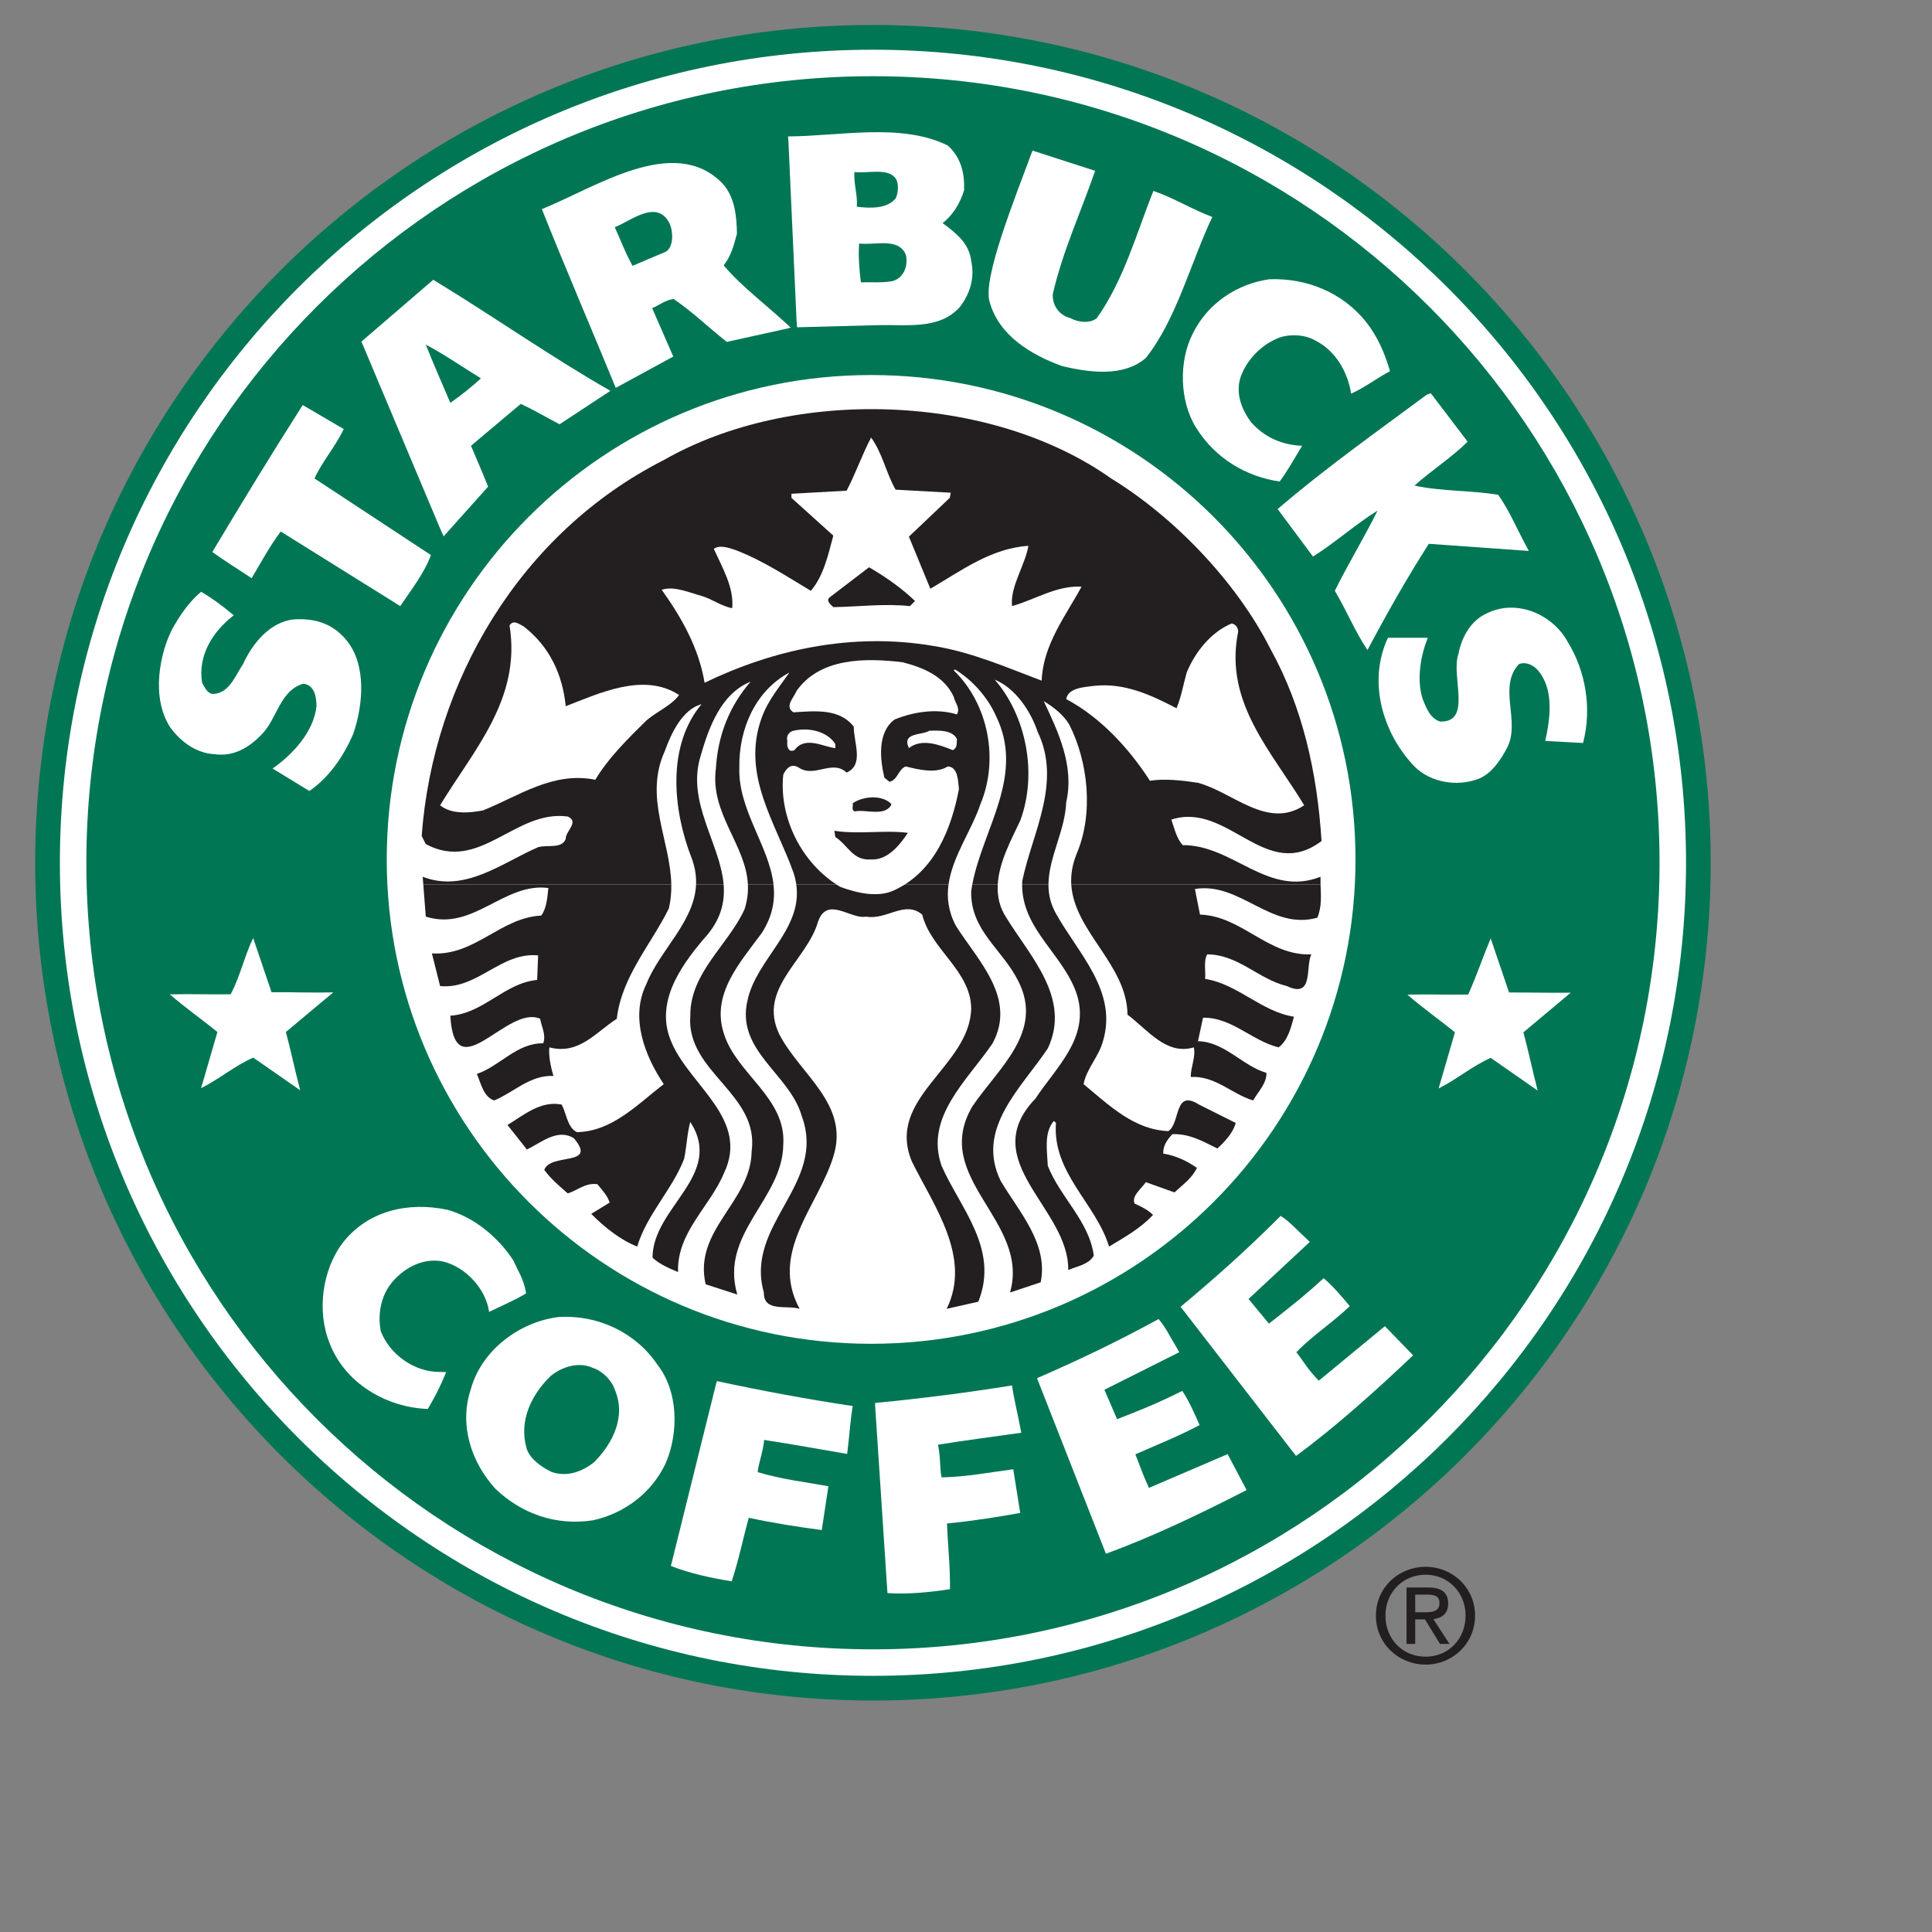 <?xml version="1.0" encoding="UTF-8" standalone="no"?>

<svg
   xmlns:svg="http://www.w3.org/2000/svg"
   xmlns="http://www.w3.org/2000/svg"
   preserveAspectRatio="xMinYMin meet"
   viewBox="0 0 250 250"
   version="1.1"
   width="225"
   height="225"
   id="svg2"
   xml:space="preserve"><rect x="0" y="0" width="250" height="250" fill="#808080" stroke="none"/><defs
     id="defs6" /><g
     transform="matrix(1.25,0,0,-1.25,0,225)"
     id="g12"><g
       id="g14" /><g
       id="g16"><path
         d="m 3.641,90.687 c 0,47.895 38.826,86.727 86.727,86.727 47.897,0 86.725,-38.832 86.725,-86.727 0,-47.898 -38.828,-86.726 -86.725,-86.726 -47.901,0 -86.727,38.828 -86.727,86.726"
         id="path18"
         style="fill:#007654;fill-opacity:1;fill-rule:nonzero;stroke:none" /></g><g
       id="g20"><path
         d="m 6.199,90.687 c 0,46.482 37.682,84.166 84.169,84.166 46.484,0 84.169,-37.684 84.169,-84.166 0,-46.484 -37.685,-84.168 -84.169,-84.168 -46.487,0 -84.169,37.684 -84.169,84.168"
         id="path22"
         style="fill:#ffffff;fill-opacity:1;fill-rule:nonzero;stroke:none" /></g><g
       id="g24"><path
         d="m 8.939,90.687 c 0,44.969 36.456,81.424 81.429,81.424 44.97,0 81.427,-36.455 81.427,-81.424 0,-44.971 -36.457,-81.425 -81.427,-81.425 -44.973,0 -81.429,36.454 -81.429,81.425"
         id="path26"
         style="fill:#007654;fill-opacity:1;fill-rule:nonzero;stroke:none" /></g><g
       id="g28"><path
         d="m 40.035,91.031 c 0,27.696 22.45,50.146 50.143,50.146 27.693,0 50.142,-22.45 50.142,-50.146 0,-27.692 -22.449,-50.14 -50.142,-50.14 -27.693,0 -50.143,22.448 -50.143,50.14"
         id="path30"
         style="fill:#ffffff;fill-opacity:1;fill-rule:nonzero;stroke:none" /></g><g
       id="g32"><path
         d="m 98.106,164.941 c 1.375,-1.233 1.763,-2.853 1.693,-4.651 -0.389,-1.269 -1.093,-2.502 -2.221,-3.384 1.375,-1.022 2.749,-2.081 2.96,-3.913 0.39,-1.797 -0.141,-3.417 -1.163,-4.757 -2.148,-2.431 -5.566,-1.799 -8.67,-1.901 l -8.193,-0.216 -0.055,0.746 -0.844,18.605 -0.035,0.406 c 5.393,0.035 11.735,1.429 16.528,-0.935"
         id="path34"
         style="fill:#ffffff;fill-opacity:1;fill-rule:nonzero;stroke:none" /></g><g
       id="g36"><path
         d="m 113.37,162.317 c -1.447,-4.176 -3.348,-8.301 -4.375,-12.706 -0.102,-1.094 0.548,-2.221 1.8,-2.538 0.866,-0.476 2.098,-0.565 2.748,0 2.785,3.911 4.108,8.777 5.854,13.165 2.218,-0.777 3.948,-1.886 6.099,-2.698 -2.295,-4.864 -3.704,-10.592 -6.877,-14.591 -2.291,-2.009 -5.92,-1.514 -8.668,-0.844 -3.137,1.126 -6.556,3.135 -7.508,6.66 -0.739,2.414 2.61,10.696 4.441,15.646 l 6.486,-2.094"
         id="path38"
         style="fill:#ffffff;fill-opacity:1;fill-rule:nonzero;stroke:none" /></g><g
       id="g40"><path
         d="m 62.581,139.141 -4.654,-3.063 c -1.736,0.915 -2.75,1.532 -4.017,2.113 l -5.151,-4.337 c 0.529,-1.27 1.204,-2.819 1.769,-4.23 l -4.6,-5.143 -0.37,0.812 -8.143,19.347 7.436,6.398 0.6,-0.372 c 5.835,-3.562 11.831,-7.762 17.74,-11.125 l -0.61,-0.4"
         id="path42"
         style="fill:#ffffff;fill-opacity:1;fill-rule:nonzero;stroke:none" /></g><g
       id="g44"><path
         d="m 63.743,139.849 c -2.444,5.956 -5.435,12.915 -7.648,18.503 5.606,2.256 13.712,7.806 18.715,2.641 1.267,-1.409 1.445,-3.382 1.48,-5.18 -0.315,-1.161 -0.601,-2.327 -1.374,-3.278 1.672,-2.06 4.777,-4.395 6.927,-6.441 l -0.265,-0.088 -6.345,-1.4 c -2.255,1.813 -3.533,3.095 -5.496,4.44 -0.847,-0.103 -1.429,-0.6 -2.224,-0.951 l 2.185,-5.005 -5.955,-3.241"
         id="path46"
         style="fill:#ffffff;fill-opacity:1;fill-rule:nonzero;stroke:none" /></g><g
       id="g48"><path
         d="m 92.609,161.664 c 0.493,-0.526 0.39,-1.621 0.104,-2.221 -0.914,-1.059 -2.606,-1.02 -4.015,-0.843 0.103,1.197 -0.34,2.36 -0.25,3.593 1.197,-0.175 3.28,0.425 4.161,-0.529"
         id="path50"
         style="fill:#007654;fill-opacity:1;fill-rule:nonzero;stroke:none" /></g><g
       id="g52"><path
         d="m 69.349,156.802 c 0.349,-0.882 0.369,-2.317 -0.382,-2.839 l -3.489,-1.479 c -0.871,1.6 -1.239,2.698 -1.839,3.999 1.621,0.598 4.404,3.03 5.71,0.319"
         id="path54"
         style="fill:#007654;fill-opacity:1;fill-rule:nonzero;stroke:none" /></g><g
       id="g56"><path
         d="m 93.772,153.63 c 0.279,-1.236 -0.282,-2.505 -1.482,-2.752 -1.127,-0.175 -1.971,-0.07 -3.171,-0.105 -0.177,1.27 -0.28,2.961 -0.177,4.019 1.622,-0.211 4.057,0.669 4.83,-1.162"
         id="path58"
         style="fill:#007654;fill-opacity:1;fill-rule:nonzero;stroke:none" /></g><g
       id="g60"><path
         d="m 141.35,146.755 c 1.199,-1.479 2.012,-3.312 2.54,-5.179 -1.481,-0.795 -2.608,-1.694 -4.02,-2.327 -0.348,2.186 -1.549,4.406 -3.697,5.497 -1.023,0.6 -2.541,0.707 -3.701,0.318 -1.799,-0.668 -3.348,-2.22 -4.019,-4.018 -0.597,-1.727 0.069,-3.418 1.06,-4.756 1.372,-1.552 3.208,-2.365 5.282,-2.436 -0.932,-1.531 -1.441,-2.5 -2.323,-3.7 -3.457,0.495 -6.699,2.399 -8.671,5.606 -1.692,2.713 -1.796,6.871 -0.315,9.727 1.549,3.138 4.617,5.147 7.926,5.606 3.984,0.139 7.578,-1.448 9.938,-4.338"
         id="path62"
         style="fill:#ffffff;fill-opacity:1;fill-rule:nonzero;stroke:none" /></g><g
       id="g64"><path
         d="m 49.786,140.835 c -0.95,-0.883 -2.009,-1.727 -3.17,-2.537 -0.847,2.009 -1.659,3.807 -2.538,6.027 2.024,-1.077 3.803,-2.326 5.708,-3.49"
         id="path66"
         style="fill:#007654;fill-opacity:1;fill-rule:nonzero;stroke:none" /></g><g
       id="g68"><path
         d="m 151.926,134.279 c -1.62,-1.621 -3.769,-2.997 -5.5,-4.547 2.751,-0.598 5.85,-0.491 8.672,-0.951 1.269,-1.835 1.937,-3.596 3.171,-5.815 l -10.36,0.739 c -2.293,-3.595 -4.369,-7.259 -6.347,-10.995 -1.231,1.798 -2.181,4.121 -3.381,6.13 1.341,2.715 3.083,5.588 4.426,8.303 -2.308,-1.429 -4.335,-3.279 -6.684,-4.758 l -3.661,4.917 c 4.932,4.229 10.255,7.999 15.436,11.839 l 0.419,0.151 3.809,-5.013"
         id="path70"
         style="fill:#ffffff;fill-opacity:1;fill-rule:nonzero;stroke:none" /></g><g
       id="g72"><path
         d="m 35.584,135.582 c -0.936,-1.938 -2.169,-3.259 -3.03,-5.11 l 12.053,-7.929 c -0.636,-1.797 -2.009,-3.562 -3.174,-5.286 l -12.37,7.719 c -1.109,-1.463 -1.904,-2.962 -3.015,-4.83 -1.621,1.073 -2.768,1.78 -4.071,2.711 3.068,5.116 5.977,9.906 9.359,15.213 l 4.248,-2.488"
         id="path74"
         style="fill:#ffffff;fill-opacity:1;fill-rule:nonzero;stroke:none" /></g><g
       id="g76"><path
         d="m 69.493,88.442 c 0.014,-0.822 -0.053,-1.651 -0.254,-2.484 -1.867,-3.772 -4.897,-7.082 -5.388,-11.421 -2.15,-1.371 -3.916,-3.769 -6.979,-2.96 -0.106,-0.809 0.141,-2.039 0.421,-2.957 -2.43,0.104 -4.089,-1.691 -6.134,-2.538 -1.091,0.35 -1.373,1.762 -1.794,2.747 2.395,0.809 4.121,3.207 6.871,3.17 0.318,0.884 -0.179,1.693 -0.318,2.538 -3.419,1.519 -8.846,-7.506 -9.302,0.318 3.418,0.211 5.603,3.383 8.988,3.702 l 0.103,2.538 c -3.841,0.388 -6.309,-3.56 -10.149,-3.171 l -0.848,3.38 c 4.441,-0.28 7.085,3.701 11.314,3.916 0.562,0.738 0.633,1.832 0.742,2.853 -4.618,0.6 -7.788,-4.513 -12.688,-2.96 0,0 -0.166,2.129 -0.259,3.329 l 25.674,0"
         id="path78"
         style="fill:#231f20;fill-opacity:1;fill-rule:nonzero;stroke:none" /></g><g
       id="g80"><path
         d="m 74.908,88.442 c 0.157,-1.876 -0.302,-3.75 -2.072,-5.658 -2.538,-2.992 -5.108,-6.765 -3.276,-10.785 1.939,-4.438 8.035,-7.892 5.391,-13.426 -1.444,-3.489 -4.9,-6.133 -4.759,-10.256 -0.914,0.388 -1.864,0.777 -2.642,1.481 0,5.251 7.469,8.528 3.91,14.062 -0.314,-1.091 -0.385,-2.572 -0.632,-3.807 -1.236,-3.206 -3.877,-5.778 -4.866,-9.096 -1.652,0.638 -3.381,1.977 -4.758,3.386 l 1.906,1.165 c -0.211,0.706 -0.778,1.302 -1.27,1.904 -1.236,0.173 -2.045,-0.636 -3.066,-0.954 -0.881,0.776 -1.729,1.482 -2.432,2.434 0.633,1.799 5.569,0.314 3.064,3.276 -1.691,1.057 -3.382,-0.458 -4.861,-1.164 l -2.009,2.538 c 1.727,1.057 3.453,2.54 5.601,2.115 0.53,-0.952 0.567,-2.359 1.588,-2.856 3.629,0.071 6.204,2.822 8.987,4.971 -1.94,2.887 -3.522,6.873 -1.799,10.363 1.38,3.498 4.981,6.441 5.143,10.307 l 2.852,0"
         id="path82"
         style="fill:#231f20;fill-opacity:1;fill-rule:nonzero;stroke:none" /></g><g
       id="g84"><path
         d="m 80.074,88.442 c 0.18,-1.612 -0.084,-3.266 -1.211,-5.02 -2.288,-3.107 -5.285,-6.378 -3.912,-10.468 1.304,-4.125 6.451,-6.625 6.133,-11.421 -0.036,-5.673 -6.627,-9.2 -4.759,-15.543 l -3.276,1.06 c -1.303,5.636 4.687,8.525 4.758,13.742 0.847,5.995 -6.806,8.217 -6.347,14.063 -0.032,4.443 3.879,7.26 5.606,10.997 0.296,0.91 0.395,1.768 0.356,2.59 l 2.652,0"
         id="path86"
         style="fill:#231f20;fill-opacity:1;fill-rule:nonzero;stroke:none" /></g><g
       id="g88"><path
         d="m 98.192,88.442 c -0.191,-1.368 -0.028,-2.788 0.761,-4.281 2.292,-3.628 6.31,-7.474 3.804,-12.162 -2.641,-3.873 -7.047,-7.647 -5.286,-12.685 1.939,-4.406 5.992,-8.599 3.805,-14.065 L 98.001,44.51 c 2.606,5.325 -1.302,10.606 -3.593,15.225 -2.786,6.626 5.989,9.803 6.13,15.862 -0.033,3.909 -4.192,6.13 -5.072,9.725 -1.799,1.519 -3.667,-0.599 -5.818,-0.209 -1.585,-0.32 -4.017,2.186 -4.967,-0.529 -1.129,-3.981 -6.277,-6.907 -4.018,-11.63 2.151,-4.195 7.329,-7.261 5.601,-12.691 -1.549,-5.074 -6.66,-9.904 -3.488,-15.753 -1.304,0.422 -3.737,-0.388 -3.702,1.692 -2.008,7.085 6.557,11.21 3.912,18.291 -1.232,4.336 -6.838,6.734 -5.603,11.95 0.912,4.294 5.724,7.296 5.048,11.999 l 15.761,0"
         id="path90"
         style="fill:#231f20;fill-opacity:1;fill-rule:nonzero;stroke:none" /></g><g
       id="g92"><path
         d="m 103.288,88.442 c -0.068,-1.206 0.175,-2.403 0.951,-3.54 2.434,-3.949 6.662,-8.285 4.231,-13.43 -2.748,-4.122 -7.542,-8.318 -4.866,-13.746 1.939,-3.243 4.937,-6.482 4.127,-10.468 l -3.173,-1.056 c 2.115,7.435 -8.248,11.81 -3.912,19.244 2.678,3.984 7.47,7.72 4.758,13.007 -1.621,3.274 -4.97,5.214 -4.866,9.306 l 0.114,0.683 2.636,0"
         id="path94"
         style="fill:#231f20;fill-opacity:1;fill-rule:nonzero;stroke:none" /></g><g
       id="g96"><path
         d="m 108.537,88.442 c -0.007,-0.999 0.203,-2.001 0.775,-3.011 2.294,-4.127 6.417,-8.037 4.867,-13.215 -0.426,-1.589 -1.691,-2.825 -2.009,-4.444 2.682,-2.22 5.218,-4.721 8.776,-4.863 1.269,0.81 0.564,4.405 3.171,2.748 l 3.806,-1.905 c -0.278,-1.022 -1.127,-1.94 -1.901,-2.643 -1.444,0.703 -2.854,1.551 -4.654,1.483 -0.53,-0.565 -0.989,-1.199 -0.949,-2.009 1.269,-0.209 2.428,-0.739 3.486,-1.481 -0.491,-1.058 -1.445,-1.726 -2.326,-2.539 l -2.96,1.06 c -0.492,-0.706 -1.517,-1.447 -1.159,-2.221 0.667,-0.286 1.408,-0.672 1.899,-1.166 -1.303,-1.409 -2.957,-2.32 -4.548,-3.279 -1.371,4.478 -5.885,7.616 -5.499,12.795 l -0.208,0.211 c -1.059,-1.194 -0.704,-3.101 -0.634,-4.649 1.27,-3.242 4.3,-5.748 4.759,-9.305 -0.53,-0.915 -1.729,-1.091 -2.646,-1.48 0.107,6.413 -9.62,11.275 -3.381,17.761 2.08,3.178 5.568,6.205 4.332,10.577 -1.267,4.223 -5.758,6.843 -5.72,11.575 l 2.723,0"
         id="path98"
         style="fill:#231f20;fill-opacity:1;fill-rule:nonzero;stroke:none" /></g><g
       id="g100"><path
         d="m 136.703,88.442 c 0.036,-1.191 0.146,-2.215 -0.322,-3.437 -4.827,-1.374 -7.998,3.736 -12.684,2.966 l 0.526,-2.649 c 4.336,-0.14 7.05,-4.298 11.525,-4.119 -0.634,-1.27 0.283,-4.618 -2.535,-3.279 -2.926,0.702 -5.041,3.279 -8.249,3.279 -0.386,-0.709 -0.14,-1.697 -0.209,-2.538 3.382,-0.53 5.813,-3.387 9.194,-3.916 -0.317,-1.162 -0.634,-2.463 -1.585,-3.172 -2.751,0.671 -4.9,3.14 -7.827,3.068 l -0.523,-2.429 c 2.782,-0.072 4.581,-2.539 7.082,-3.278 0.068,-1.027 -0.845,-1.941 -1.374,-2.856 -2.218,0.668 -3.912,2.57 -6.449,2.43 -0.037,0.956 0.528,2.045 0.313,3.065 -2.85,-0.847 -4.757,1.798 -6.867,3.387 -0.062,5.197 -5.533,8.61 -5.822,13.478 l 25.806,0"
         id="path102"
         style="fill:#231f20;fill-opacity:1;fill-rule:nonzero;stroke:none" /></g><g
       id="g104"><path
         d="m 43.819,88.442 c -0.034,0.47 -0.06,0.796 -0.06,0.796 4.371,-1.694 8.21,1.443 11.948,3.062 0.95,0.285 2.43,-0.21 2.856,0.848 -0.038,0.81 1.443,1.762 0.211,2.327 -5.464,0.741 -9.094,-5.852 -14.696,-2.856 l -0.425,0.847 c 1.165,15.929 10.152,31.33 25.059,38.908 13.322,7.616 33.766,6.978 46.311,-1.902 6.665,-4.088 13.042,-10.821 16.499,-17.66 3.309,-5.989 4.828,-12.718 5.283,-19.875 -5.783,-4.37 -9.658,4.121 -15.545,2.22 0.319,-0.918 0.495,-1.868 1.167,-2.645 5.218,0.037 8.81,-5.427 14.272,-3.274 l 0.004,-0.796 -25.806,0 c -0.055,0.973 0.092,2.006 0.534,3.118 1.798,4.159 1.232,9.555 -0.741,13.432 -0.599,1.021 -1.657,1.831 -2.645,2.43 1.447,-3.068 3.207,-6.697 2.327,-10.467 -0.101,-2.911 -1.815,-5.705 -1.835,-8.513 l -2.723,0 0.011,0.369 c 1.022,4.937 4.126,10.188 1.587,15.439 -0.706,2.114 -2.288,4.511 -4.439,5.393 3.206,-3.667 4.473,-9.658 2.641,-14.595 -0.924,-1.963 -2.2,-4.297 -2.326,-6.606 l -2.636,0 c 1.092,5.805 5.509,11.296 2.423,17.501 -0.81,1.831 -2.429,3.7 -4.227,4.758 l -0.109,-0.107 c 3.597,-3.49 4.689,-9.237 2.75,-13.851 -0.908,-2.707 -2.893,-5.399 -3.297,-8.301 l -15.761,0 c -0.055,0.395 -0.151,0.799 -0.288,1.217 -1.797,5.075 -5.466,10.149 -3.28,16.072 0.6,1.691 1.8,3.138 2.854,4.65 -3.489,-1.867 -5.251,-5.815 -5.18,-9.832 -0.152,-4.366 3.078,-8.11 3.537,-12.107 l -2.652,0 c -0.212,4.133 -3.933,7.356 -3.315,12.002 0.209,3.419 1.371,6.416 3.591,8.987 -3.064,-1.232 -4.332,-4.757 -5.179,-7.718 -1.469,-4.748 2.038,-9.016 2.389,-13.271 l -2.852,0 c 0.036,0.88 -0.102,1.808 -0.488,2.805 -1.901,4.898 -2.572,11.521 1.057,15.857 -1.975,-0.53 -3.136,-2.993 -3.806,-4.861 -2.182,-4.784 0.578,-9.215 0.674,-13.801 l -25.674,0"
         id="path106"
         style="fill:#231f20;fill-opacity:1;fill-rule:nonzero;stroke:none" /></g><g
       id="g108"><path
         d="m 92.713,129.31 5.712,-0.317 -0.106,-0.53 -4.23,-4.017 c 0.739,-1.8 1.48,-3.597 2.221,-5.391 3.206,1.864 6.274,4.191 10.151,4.44 -0.354,-2.046 -1.903,-4.196 -1.695,-6.238 2.398,0.669 4.587,2.149 7.195,2.01 -1.624,-2.998 -3.986,-5.995 -4.128,-9.729 -3.559,1.336 -7.226,2.961 -11.204,3.594 -8.496,1.446 -16.675,-0.422 -23.689,-3.808 -0.598,3.56 -2.324,6.664 -4.44,9.622 1.269,0.423 2.819,-0.279 4.125,-0.636 1.093,-0.314 2.009,-1.053 3.172,-1.268 0.21,2.116 -1.022,4.195 -1.901,6.134 0.599,0.458 1.549,0.109 2.22,-0.107 2.782,-1.055 5.286,-2.711 7.824,-4.229 1.303,1.518 1.794,3.703 2.324,5.713 l -4.333,3.91 0,0.422 5.71,0.32 c 0.948,1.796 1.584,3.699 2.537,5.498 1.163,-1.589 1.55,-3.668 2.535,-5.393"
         id="path110"
         style="fill:#ffffff;fill-opacity:1;fill-rule:nonzero;stroke:none" /></g><g
       id="g112"><path
         d="m 94.722,117.785 -0.525,-0.528 c -2.645,0.281 -5.428,-0.071 -7.933,-0.108 -0.282,0.282 -0.844,0.706 -0.32,1.059 l 4.019,3.068 c 1.659,-0.957 3.421,-2.189 4.759,-3.491"
         id="path114"
         style="fill:#231f20;fill-opacity:1;fill-rule:nonzero;stroke:none" /></g><g
       id="g116"><path
         d="m 24.198,116.305 c -2.186,-1.694 -3.736,-4.161 -3.277,-6.981 0.247,-0.422 0.491,-1.055 1.056,-1.161 1.763,0 2.362,1.901 3.171,3.066 0.953,2.114 2.788,4.408 5.288,4.652 2.15,0.138 3.986,-0.423 5.395,-2.114 2.15,-2.575 1.761,-6.734 0.74,-9.731 -0.955,-2.219 -2.435,-4.472 -4.547,-5.919 l -3.808,2.327 c 2.079,1.442 4.267,3.806 4.547,6.449 0,0.951 -0.209,2.22 -1.377,2.327 -2.43,-0.706 -2.677,-3.63 -4.332,-5.287 -1.268,-1.306 -2.856,-2.29 -4.865,-2.007 -1.868,0.106 -3.456,1.267 -4.547,2.748 -2.08,3.17 -1.058,7.825 0.212,10.254 0.776,1.377 1.693,2.751 2.962,3.809 1.056,-0.599 2.291,-1.518 3.382,-2.432"
         id="path118"
         style="fill:#ffffff;fill-opacity:1;fill-rule:nonzero;stroke:none" /></g><g
       id="g120"><path
         d="m 162.288,113.552 c 1.832,-2.958 2.54,-6.87 1.586,-10.466 l -3.914,0.212 c 0.532,2.362 0.919,5.322 -0.739,7.296 -0.492,0.598 -1.374,0.953 -2.01,0.635 -2.149,-2.397 0.182,-5.854 -1.159,-8.565 -0.637,-1.235 -1.588,-2.715 -2.963,-3.277 -2.222,-0.847 -4.972,-0.423 -6.663,1.268 -3.311,3.456 -4.864,8.815 -2.745,13.324 l 4.122,0 c -0.704,-1.765 -1.196,-4.266 -0.527,-6.346 0.35,-0.881 0.774,-2.009 1.799,-2.326 3.382,-0.122 1.09,4.723 1.901,6.981 0.317,1.691 1.233,3.453 2.958,4.23 3.172,1.548 6.876,-0.213 8.354,-2.966"
         id="path122"
         style="fill:#ffffff;fill-opacity:1;fill-rule:nonzero;stroke:none" /></g><g
       id="g124"><path
         d="m 58.563,106.893 c 3.418,1.306 8.069,3.559 11.735,1.162 -0.776,-1.091 -2.289,-1.691 -3.385,-2.642 -1.794,-1.761 -3.98,-3.911 -5.283,-6.132 -4.405,0.883 -7.932,-1.694 -11.632,-3.174 -1.409,-0.279 -3.279,-0.421 -4.44,0.53 3.489,5.747 8.42,11.032 7.19,18.61 0.388,0.669 1.057,0.104 1.479,-0.106 2.716,-2.113 4.018,-5.04 4.336,-8.248"
         id="path126"
         style="fill:#ffffff;fill-opacity:1;fill-rule:nonzero;stroke:none" /></g><g
       id="g128"><path
         d="m 128.137,114.401 c -1.373,-7.19 3.558,-12.267 6.872,-17.764 -3.805,-2.539 -7.404,1.376 -10.995,2.327 -1.587,0.244 -3.454,0.459 -4.973,0.212 -2.182,3.38 -5.107,6.555 -8.669,8.457 0.211,1.162 1.832,1.236 2.961,1.377 3.137,0.314 5.887,-0.989 8.459,-2.328 0.493,1.162 0.704,2.467 1.055,3.699 0.85,2.08 2.507,4.197 4.657,5.077 0.455,-0.07 0.773,-0.565 0.633,-1.057"
         id="path130"
         style="fill:#ffffff;fill-opacity:1;fill-rule:nonzero;stroke:none" /></g><g
       id="g132"><path
         d="m 98.739,107.844 c 0.109,-0.598 0.707,-1.128 0.32,-1.798 -2.081,0.636 -4.44,0.285 -6.45,-0.526 -1.799,-1.339 -1.516,-4.091 -1.057,-6.026 l 0.53,-0.425 c 0.88,0.212 0.917,1.338 1.69,1.586 1.306,-0.319 3.102,-0.778 4.334,0 1.093,-0.036 1.06,-1.55 1.163,-2.326 -0.774,-4.09 -2.501,-8.53 -6.66,-10.468 -1.728,-0.846 -3.949,-0.279 -5.606,0.318 -4.087,2.43 -6.378,7.26 -5.919,11.629 0.318,0.669 0.812,1.199 1.588,0.741 1.653,-1.126 3.45,0.88 4.969,-0.526 1.831,0.81 0.739,3.063 0.739,4.754 -1.48,1.905 -4.017,1.624 -6.237,1.483 -0.988,0.6 0.071,1.551 0.314,2.221 2.397,3.382 6.982,3.452 10.996,2.959 2.046,-0.529 4.303,-1.41 5.286,-3.596"
         id="path134"
         style="fill:#ffffff;fill-opacity:1;fill-rule:nonzero;stroke:none" /></g><g
       id="g136"><path
         d="m 86.474,102.981 0,-0.425 c -1.198,0.108 -3.133,1.307 -4.228,-0.21 -0.703,-0.314 -0.809,0.497 -0.739,0.952 -0.141,0.528 0.177,0.952 0.636,1.056 1.653,0.389 3.522,-0.104 4.331,-1.373"
         id="path138"
         style="fill:#ffffff;fill-opacity:1;fill-rule:nonzero;stroke:none" /></g><g
       id="g140"><path
         d="m 99.059,103.511 c -0.035,-0.425 0.071,-0.918 -0.422,-1.165 -1.341,0.528 -3.209,1.27 -4.548,0.21 -0.776,1.658 1.377,1.307 2.116,1.798 1.091,0.038 2.361,0.07 2.854,-0.843"
         id="path142"
         style="fill:#ffffff;fill-opacity:1;fill-rule:nonzero;stroke:none" /></g><g
       id="g144"><path
         d="m 92.29,96.743 c -0.633,-1.339 -2.678,-0.494 -3.807,-0.739 -0.384,0.141 -0.141,0.562 -0.211,0.845 1.129,0.777 3.138,0.879 4.018,-0.106"
         id="path146"
         style="fill:#231f20;fill-opacity:1;fill-rule:nonzero;stroke:none" /></g><g
       id="g148"><path
         d="m 93.981,93.781 c -0.841,-1.269 -2.112,-2.852 -3.803,-2.75 -1.906,-0.14 -2.327,1.41 -3.704,2.326 l -0.103,0.639 c 2.539,-0.39 5.322,0.102 7.61,-0.215"
         id="path150"
         style="fill:#231f20;fill-opacity:1;fill-rule:nonzero;stroke:none" /></g><g
       id="g152"><path
         d="m 28.109,77.288 c 2.136,0.011 4.185,-0.07 6.391,-0.019 l -4.908,-4.103 c 0.474,-1.727 0.883,-3.713 1.48,-6.028 L 26.208,70.52 C 24.162,69.587 22.93,68.441 20.816,67.35 l 1.691,5.816 c -1.606,1.314 -3.4,2.561 -4.918,3.898 2.213,0.058 4.152,-0.032 6.291,0.012 0.989,1.85 1.429,3.968 2.328,5.817 l 1.901,-5.605"
         id="path154"
         style="fill:#ffffff;fill-opacity:1;fill-rule:nonzero;stroke:none" /></g><g
       id="g156"><path
         d="m 53.168,49.479 c 0.425,-1.021 1.039,-1.83 1.299,-3.361 -1.125,-0.709 -2.549,-1.29 -3.837,-1.926 -0.314,2.327 -2.361,4.584 -4.65,5.184 -1.902,0.473 -3.981,-0.426 -5.391,-2.118 -1.165,-1.371 -1.518,-3.348 -1.165,-5.074 0.917,-2.393 3.454,-4.202 6.027,-4.202 L 46.19,37.96 c -0.703,-1.693 -1.162,-2.544 -1.901,-3.813 -4.267,0.142 -8.565,2.646 -10.153,6.771 -1.373,3.345 -0.773,7.682 1.377,10.468 2.609,3.309 6.767,4.227 10.785,3.381 2.711,-0.742 5.25,-2.784 6.87,-5.288"
         id="path158"
         style="fill:#ffffff;fill-opacity:1;fill-rule:nonzero;stroke:none" /></g><g
       id="g160"><path
         d="m 135.322,51.698 0.268,-0.262 -6.344,-5.905 2.113,-2.553 c 1.796,1.41 3.737,2.909 5.658,4.704 0.987,-0.829 1.783,-1.795 2.714,-2.892 -1.901,-1.812 -3.878,-3.047 -5.532,-4.774 0.705,-0.882 1.249,-1.884 2.323,-2.943 l 6.84,5.64 2.923,-3.014 c -3.876,-3.682 -8.104,-7.473 -12.122,-10.414 l -11.948,15.437 c 3.807,3.174 7.013,6.064 10.362,9.412 1.023,-0.671 1.764,-1.551 2.745,-2.436"
         id="path162"
         style="fill:#ffffff;fill-opacity:1;fill-rule:nonzero;stroke:none" /></g><g
       id="g164"><path
         d="m 68.078,38.694 c 2.15,-2.748 2.184,-7.011 0.844,-10.148 -1.494,-3.191 -4.369,-5.219 -7.507,-5.922 -3.802,-0.597 -7.399,0.633 -10.149,3.275 -2.43,2.68 -3.77,6.522 -2.538,10.255 1.093,4.055 5.041,7.015 9.095,7.509 4.192,0.247 8.07,-1.691 10.255,-4.969"
         id="path166"
         style="fill:#ffffff;fill-opacity:1;fill-rule:nonzero;stroke:none" /></g><g
       id="g168"><path
         d="m 63.639,36.154 c 1.195,-2.782 -0.179,-5.53 -2.117,-7.504 -1.232,-0.986 -2.846,-1.608 -4.466,-1.007 -1.02,0.494 -2.282,1.394 -2.563,2.49 -0.777,2.818 0.511,5.46 2.482,7.398 1.199,0.988 2.927,1.551 4.44,0.848 0.917,-0.282 1.939,-1.306 2.224,-2.225"
         id="path170"
         style="fill:#007654;fill-opacity:1;fill-rule:nonzero;stroke:none" /></g><g
       id="g172"><path
         d="m 105.722,31.683 c -2.965,-0.426 -5.797,-0.779 -8.621,-1.239 0.285,-1.39 0.159,-2.321 0.37,-3.38 2.645,0.051 4.955,0.522 7.422,0.839 l 0.721,-4.521 c -2.417,-0.443 -5.046,-0.844 -7.581,-1.094 0.07,-2.043 0.343,-4.544 0.31,-6.8 -2.078,-0.317 -4.322,-0.546 -6.474,-0.405 l -1.268,19.277 -0.016,0.406 c 4.772,0.458 9.619,1.074 14.181,1.815 0.197,-1.446 0.638,-3.117 0.956,-4.898"
         id="path174"
         style="fill:#ffffff;fill-opacity:1;fill-rule:nonzero;stroke:none" /></g><g
       id="g176"><path
         d="m 121.893,40.348 0.177,-0.332 -7.743,-3.882 1.312,-3.045 c 2.362,0.902 4.401,1.741 6.749,2.928 0.715,-1.076 1.207,-2.224 1.797,-3.537 -2.13,-1.134 -4.333,-2.013 -6.654,-3.032 0.431,-1.043 0.648,-1.803 1.405,-3.475 l 8.149,3.495 1.963,-3.719 c -4.756,-2.443 -9.877,-4.893 -14.563,-6.59 l -7.134,18.169 c 4.543,1.977 8.436,3.854 12.587,6.123 0.794,-0.929 1.258,-1.982 1.955,-3.103"
         id="path178"
         style="fill:#ffffff;fill-opacity:1;fill-rule:nonzero;stroke:none" /></g><g
       id="g180"><path
         d="m 87.696,29.491 c -2.949,0.494 -5.762,1.022 -8.586,1.445 -0.158,-1.412 -0.557,-2.265 -0.675,-3.334 2.535,-0.755 4.875,-1.01 7.322,-1.458 l -0.688,-4.533 c -2.435,0.315 -5.062,0.734 -7.556,1.268 -0.553,-1.965 -1.051,-4.434 -1.767,-6.573 -2.081,0.331 -4.289,0.798 -6.295,1.588 l 4.652,18.748 0.11,0.387 c 4.688,-1.012 9.49,-1.897 14.062,-2.582 -0.253,-1.436 -0.343,-3.167 -0.579,-4.956"
         id="path182"
         style="fill:#ffffff;fill-opacity:1;fill-rule:nonzero;stroke:none" /></g><g
       id="g184"><path
         d="m 156.217,77.258 c 2.132,0.008 4.038,-0.049 6.386,-0.022 L 157.7,73.133 c 0.477,-1.724 0.881,-3.709 1.478,-6.028 l -4.861,3.386 c -2.048,-0.931 -3.281,-2.08 -5.394,-3.171 l 1.691,5.813 c -1.604,1.311 -3.403,2.563 -4.913,3.902 2.208,0.058 4.148,-0.033 6.286,0.012 0.864,1.925 1.481,3.773 2.33,5.815 l 1.9,-5.604"
         id="path186"
         style="fill:#ffffff;fill-opacity:1;fill-rule:nonzero;stroke:none" /></g><g
       id="g188"><path
         d="m 147.58,17.807 c 2.756,0 5.117,-2.144 5.117,-5.051 0,-2.934 -2.361,-5.074 -5.117,-5.074 -2.784,0 -5.145,2.14 -5.145,5.074 0,2.907 2.361,5.051 5.145,5.051 z m 0,-0.82 c -2.347,0 -4.161,-1.815 -4.161,-4.231 0,-2.469 1.814,-4.256 4.161,-4.256 2.32,0 4.135,1.787 4.135,4.256 0,2.416 -1.815,4.231 -4.135,4.231 z m -1.078,-7.165 -0.899,0 0,5.841 2.237,0 c 1.391,0 2.073,-0.519 2.073,-1.664 0,-1.052 -0.655,-1.502 -1.528,-1.611 l 1.665,-2.566 -0.982,0 -1.556,2.539 -1.01,0 0,-2.539 z m 0,3.276 1.064,0 c 1.092,0 1.447,0.314 1.447,0.956 0,0.558 -0.274,0.873 -1.295,0.873 l -1.216,0 0,-1.829 z"
         id="path190"
         style="fill:#231f20;fill-opacity:1;fill-rule:nonzero;stroke:none" /></g></g></svg>